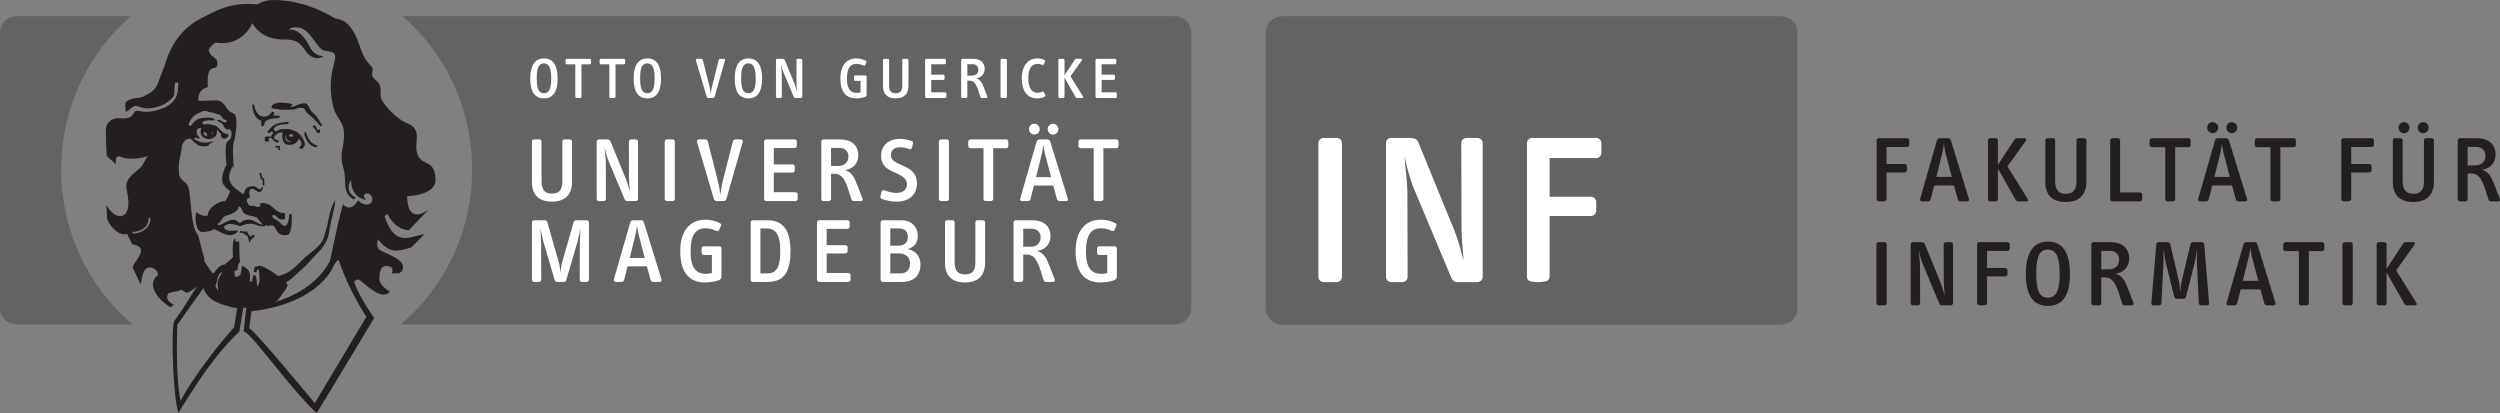 <?xml version="1.0" encoding="UTF-8" standalone="no"?>
<!-- Created with Inkscape (http://www.inkscape.org/) -->

<svg
   xmlns:dc="http://purl.org/dc/elements/1.1/"
   xmlns:cc="http://creativecommons.org/ns#"
   xmlns:rdf="http://www.w3.org/1999/02/22-rdf-syntax-ns#"
   xmlns:svg="http://www.w3.org/2000/svg"
   xmlns="http://www.w3.org/2000/svg"
   xmlns:sodipodi="http://sodipodi.sourceforge.net/DTD/sodipodi-0.dtd"
   xmlns:inkscape="http://www.inkscape.org/namespaces/inkscape"
   id="svg2816"
   version="1.1"
   inkscape:version="0.46+devel 22040"
   width="344.966"
   height="56.996"
   xml:space="preserve"
   sodipodi:docname="INF_SIGN_druck_SW.pdf"><rect width="100%" height="100%" fill="#808080" stroke="none"/><defs
     id="defs2820"><inkscape:perspective
       sodipodi:type="inkscape:persp3d"
       inkscape:vp_x="0 : 0.5 : 1"
       inkscape:vp_y="0 : 1000 : 0"
       inkscape:vp_z="1 : 0.5 : 1"
       inkscape:persp3d-origin="0.5 : 0.33333333 : 1"
       id="perspective2824" /></defs><sodipodi:namedview
     pagecolor="#ffffff"
     bordercolor="#666666"
     borderopacity="1"
     objecttolerance="10"
     gridtolerance="10"
     guidetolerance="10"
     inkscape:pageopacity="0"
     inkscape:pageshadow="2"
     inkscape:window-width="974"
     inkscape:window-height="686"
     id="namedview2818"
     showgrid="false"
     inkscape:zoom="1.5653705"
     inkscape:cx="172.48312"
     inkscape:cy="28.498125"
     inkscape:window-x="0"
     inkscape:window-y="0"
     inkscape:window-maximized="0"
     inkscape:current-layer="g2826" /><g
     id="g2826"
     inkscape:groupmode="layer"
     inkscape:label="INF_SIGN_druck_SW"
     transform="matrix(1.25,0,0,-1.25,0,56.996)"><g
       id="g2828"
       transform="translate(14.44,43.809)"><path
         d="m 0,0 -12.616,0 c -1.007,0 -1.824,-0.816 -1.824,-1.823 l 0,-30.375 c 0,-1.008 0.817,-1.823 1.824,-1.823 l 12.814,0 c -4.812,4.053 -7.883,10.207 -7.883,17.096 0,6.794 2.987,12.87 7.685,16.925 m 117.06,-32.198 0,30.375 C 117.06,-0.816 116.245,0 115.237,0 L 29.992,0 c 4.697,-4.055 7.685,-10.131 7.685,-16.925 0,-6.889 -3.071,-13.043 -7.884,-17.096 l 85.444,0 c 1.008,0 1.823,0.815 1.823,1.823"
         style="fill:#656263;fill-opacity:1;fill-rule:nonzero;stroke:none"
         id="path2830" /></g><g
       id="g2832"
       transform="translate(28.099,19.62)"><path
         d="M 0,0 C -0.002,0.064 -0.155,0.037 -0.22,0.035 -0.308,0.032 -0.34,-0.17 -0.412,-0.122 -0.592,0.001 -0.795,0.187 -0.804,0.443 L -1.351,0.424 c -0.006,0.149 -0.346,0.056 -0.296,-0.146 0.066,0.003 0.323,-0.025 0.322,0.018 0.228,-0.249 0.469,-0.262 0.563,-0.43 0.14,-0.252 0.062,-0.533 0.264,-0.654 C -0.451,-0.272 0.013,-0.364 0,0 m 7.251,11.35 c -0.003,0.17 -0.025,0.214 -0.05,0.405 L 7.05,11.581 c -0.1,0.031 -0.246,0.405 -0.373,0.55 L 6.404,12.083 C 6.519,11.743 6.918,11.644 6.835,11.363 6.821,11.317 7.121,11.261 7.251,11.35 M 5.479,11.252 C 5.81,9.76 6.796,9.715 6.796,9.715 l 0.19,0.2 c 0,0 -0.987,0.046 -1.318,1.537 -0.08,-0.045 -0.189,-0.2 -0.189,-0.2 M 2.778,9.879 2.323,9.871 2.327,9.679 2.633,9.685 2.638,9.402 2.813,9.405 2.778,9.879 z m 0.688,1.229 c 0,0 -0.097,-0.772 0.603,-0.695 L 3.961,10.325 C 3.239,10.269 3.358,11.02 3.466,11.108 M 4.254,10.905 3.838,10.898 3.834,11.133 4.25,11.141 4.254,10.905 z M 1.13,10.681 C 1.131,10.594 1.111,10.487 1.135,10.359 l 0.482,-0.013 -0.068,0.171 c 0,0 0.02,0.106 0.019,0.171 l 0.195,0.089 c 0.264,-0.038 0.371,-0.611 0.916,-0.515 0.022,0.005 -0.012,0.189 -0.012,0.189 -0.506,0.098 -0.532,0.375 -0.532,0.375 0.363,0.585 0.976,0.596 0.977,0.489 L 3.051,11.058 C 3.06,10.48 3.2,9.969 3.879,9.982 4.36,9.99 4.75,10.254 4.875,10.663 4.986,10.602 5.084,10.464 5.143,10.326 5.234,10.114 5.147,10.091 5.15,9.92 5.151,9.855 4.888,9.872 4.98,9.574 L 5.309,9.56 5.565,9.97 C 5.557,10.505 4.996,11.329 4.423,11.532 4.247,11.593 3.96,11.716 3.631,11.731 l -0.7,-0.013 C 2.734,11.694 2.452,11.496 2.452,11.496 c -0.339,-0.09 -0.311,0.293 -0.311,0.293 0.15,0.204 0.171,0.26 0.781,0.443 l 0.81,0.058 C 3.695,12.357 3.78,12.526 3.78,12.526 2.269,12.519 1.798,11.877 1.703,11.781 1.66,11.738 1.402,11.412 1.404,11.349 c 0,-0.022 0.285,-0.06 0.285,-0.06 l 0.085,0.173 c 0.11,-0.02 0.263,0.005 0.265,-0.102 0.004,-0.256 -0.195,-0.154 -0.19,-0.453 L 1.674,10.904 C 1.411,10.899 1.125,10.98 1.13,10.681 M 0.724,6.875 0.527,6.868 C 0.54,6.74 0.581,6.673 0.626,6.551 0.694,6.366 0.548,6.27 0.882,6.11 L 0.903,5.511 1.092,5.508 1.064,6.299 0.898,6.282 0.724,6.875 z m 1.299,6.774 C 1.826,13.667 1.681,13.15 1.178,13.099 0.503,13.028 0.251,13.552 0.024,13.997 c 0.022,0.043 -0.073,0.448 -0.095,0.49 l -0.174,-0.088 c 0.012,-0.706 0.288,-1.536 0.992,-1.757 l 0.01,-0.6 0.219,0.025 c 0.087,0.002 0.105,0.282 0.189,0.453 0.022,0.044 0.303,0.263 0.521,0.31 0.306,0.048 0.655,0.119 1.071,0.126 l -0.004,0.257 -0.504,-0.009 -0.176,0.082 0.105,0.259 c -0.022,0.042 -0.09,0.099 -0.155,0.104 m 5.473,-1.545 c 0.023,-0.085 -0.443,0.761 -0.622,0.994 -0.268,0.337 -0.4,0.335 -0.646,0.65 -0.134,0.19 -0.357,0.804 -0.592,0.82 -0.724,0.051 -1.213,-0.382 -1.584,-0.411 -0.202,-0.014 0.149,0.238 0.149,0.238 0.062,0.194 -1.274,0.255 -1.274,0.255 0,0 -0.986,0.003 -1.044,-0.447 l 0.002,-0.171 0.82,-0.136 c 0.352,-0.102 0.416,0.028 0.833,-0.029 l 0.766,0.014 0.68,0.205 0.361,-0.033 c 0.11,0.003 0.216,-0.152 0.257,-0.233 0.249,-0.488 0.51,-0.546 0.88,-0.902 0.704,-0.679 0.71,-0.949 1.014,-0.814 m -12.057,-0.725 -0.121,-0.283 -0.01,0.278 0.131,0.005 z m -1.009,0.05 c 0,0 0.22,-0.089 0.292,-0.203 0.045,-0.074 0.051,-0.213 0.051,-0.213 -0.116,-0.176 -0.555,0.195 -0.343,0.416 m 3.63,-8.667 c 0.232,0.241 0.093,0.438 0.246,0.416 0.197,-0.028 0.329,-0.403 0.329,-0.403 0,0 0.012,-0.153 0.251,-0.374 0.255,-0.235 0.999,-0.27 1.34,-0.425 L 0.936,1.16 C 0.596,1.204 0.313,1.373 0.091,1.501 -0.898,2.124 -1.619,1.339 -1.619,1.339 -2.27,1.949 -2.547,1.796 -3.72,1.185 -4.045,1.016 -4.245,1.289 -3.921,1.341 c 0.091,0.046 0.453,0.745 0.7,0.805 0.387,0.095 0.947,0.268 1.281,0.616 M 12.462,3.403 C 11.807,3.338 11.437,3.881 11.437,3.881 10.611,2.44 9.834,3.355 9.834,3.355 9.839,4.383 8.527,-1.869 8.327,-2.828 7.952,-3.539 6.542,-6.094 2.198,-7.389 l 0.161,0.086 c 0.37,0.212 0.485,0.53 0.745,0.902 0.226,0.322 0.417,0.483 0.535,0.854 0.024,0.076 -0.064,0.212 -0.166,0.381 0.195,0.007 0.828,0.56 1.016,0.749 0.567,0.57 1.055,0.894 1.556,1.482 0.646,0.776 1.239,1.205 1.711,1.976 0.329,0.541 0.445,0.953 0.53,1.629 C 8.425,1.653 8.859,2.892 8.91,3.934 8.583,3.352 8.445,2.939 8.331,2.486 8.139,1.766 8.11,1.336 7.916,0.677 7.722,0.019 7.653,-0.494 7.236,-0.977 6.881,-1.397 6.501,-1.696 6.099,-1.996 4.958,-2.859 4.216,-4.163 2.62,-4.495 c -0.781,0.582 -1.77,1.167 -2.042,1.133 0,0 -0.352,-0.098 -0.566,-0.106 l -0.09,-0.558 c 0,0 0.316,-0.129 0.308,-0.055 -0.034,0.342 0.271,0.366 0.256,0.202 -0.016,-0.172 0.262,-1.233 -0.179,-1.783 -0.079,-0.1 0.037,1.457 -0.438,1.269 l -0.173,-0.713 -0.219,-0.007 c 0,0 0.039,0.151 0.023,0.6 -0.015,0.433 -0.143,0.8 -0.812,1.14 -0.142,0.072 -0.151,-0.875 -0.287,-1.028 l -0.496,-0.232 c -0.091,0.311 -0.222,0.72 -0.069,0.725 0.461,0.017 0.252,0.402 0.371,0.677 0.075,0.177 0.207,0.225 0.177,0.46 -0.12,0.935 0.017,2.104 -0.136,2.098 -0.128,-0.004 -0.234,-0.071 -0.329,0.01 -0.098,0.084 -0.011,0.321 -0.011,0.321 -0.48,-0.059 -0.279,-2.044 -0.279,-2.044 -0.201,-0.28 -0.62,-0.561 -0.819,-0.762 0,0 -0.148,-0.113 -0.179,-0.099 -0.564,0.004 -1.139,-0.954 -1.139,-0.954 -0.215,-0.048 -0.966,1.294 -1,1.27 -0.102,0.446 0.092,0.145 -0.256,1.108 -0.055,0.366 -0.456,1.842 -0.513,1.927 -0.798,0.808 -0.708,4.385 -1.053,5.283 -0.207,0.538 -0.93,0.717 -1.003,1.351 -0.127,1.12 0.06,1.611 0.257,2.619 0.056,0.288 0.008,0.476 0.147,0.739 0.162,0.302 0.339,0.553 0.698,0.569 0.327,0.014 0.397,-0.306 0.674,-0.469 0.239,-0.14 0.348,-0.311 0.625,-0.341 1.012,-0.116 0.914,0.203 0.914,0.203 l 0.494,0.273 c -0.157,0.103 -0.41,-0.077 -0.676,-0.088 -0.301,-0.012 -0.485,-0.034 -0.769,0.059 -0.29,0.096 -0.836,0.275 -0.608,0.471 0.158,0.136 0.249,-0.248 0.548,-0.024 0,0 -0.484,0.413 -0.332,0.738 -0.097,0.097 0.047,0.23 0.164,0.305 0.102,0.065 0.219,0.072 0.305,0.075 0,0 -0.123,-0.449 -0.02,-0.707 0.117,-0.292 0.332,-0.435 0.654,-0.512 0.198,-0.046 0.33,-0.024 0.524,0.04 0.285,0.094 0.497,0.21 0.552,0.511 0.034,0.184 0.012,0.3 0.071,0.474 0,0 0.185,-0.272 0.366,-0.437 0.114,-0.104 -0.003,-0.252 0.079,-0.383 0.056,-0.09 0.119,-0.13 0.225,-0.163 0.147,-0.043 0.271,-0.035 0.519,0.189 0.043,0.083 0.071,0.125 0.014,0.236 -0.118,0.233 -0.277,-0.223 -1.078,0.755 -0.181,0.221 -0.386,0.246 -0.669,0.319 -0.339,0.087 -0.529,0.11 -0.9,0.054 -0.098,-0.035 -0.12,0.007 -0.225,0.185 0,0 0.089,0.112 0.169,0.156 0.448,0.242 1.075,-0.026 1.309,0.174 -0.353,0.073 -0.186,0.154 -0.335,0.181 -0.507,0.089 -0.374,0.051 -1.162,0.023 0,0 -0.458,-0.08 -0.734,-0.325 -0.241,-0.214 -0.528,-0.575 -0.528,-0.575 -0.106,-0.057 -0.193,0.169 -0.226,0.207 0,0 0.258,0.597 0.561,0.875 0.312,0.287 0.601,0.363 0.968,0.526 0.33,0.147 0.567,-0.034 0.924,-0.096 0.388,-0.067 0.553,-0.152 0.973,-0.265 0.285,-0.078 0.243,-0.431 0.523,-0.538 0.073,-0.029 0.141,0.014 0.198,-0.037 0.065,-0.057 0.042,-0.149 -0.014,-0.215 -0.123,-0.141 -0.304,0.029 -0.485,0.091 -0.106,0.036 -0.135,0.125 -0.246,0.141 -0.077,0.01 -0.12,-0.019 -0.197,-0.027 -0.262,-0.035 0.336,-0.232 0.519,-0.412 0.215,-0.212 0.185,-0.505 0.481,-0.603 0.138,-0.046 0.25,0.043 0.373,-0.03 0.152,-0.089 0.153,-0.234 0.168,-0.401 0.006,-0.071 0.009,-0.133 0.004,-0.192 -0.013,-0.482 -0.365,-0.641 -0.46,-0.743 -0.335,-0.359 -0.151,-1.901 -0.106,-2.573 0,0 -0.86,-1.497 -0.269,-2.25 0.183,-0.234 0.182,-0.24 0.675,-0.67 0,0 -0.351,-1.018 -0.613,-1.082 C -3.551,3.82 -4.87,3.353 -5.143,2.446 L -5.177,2.2 C -5.174,2.107 -5.856,2.062 -6.361,2.526 -6.501,2.655 -6.6,1.594 -6.385,1.01 c 0.097,-0.282 0.246,-0.807 0.978,-0.617 0.249,0.014 0.766,0.114 0.944,0.317 0.045,-0.045 1.241,-0.711 1.739,-0.693 0.651,0.022 0.912,0.426 0.909,0.519 0,0 -0.264,0.012 -0.569,-0.019 -1.06,-0.112 -0.981,0.478 -0.981,0.478 0.407,0.25 0.449,0.311 0.947,0.235 0.398,-0.06 0.459,-0.086 0.7,-0.207 0.048,-0.006 0.177,-0.005 0.24,0.016 0.322,0.113 0.662,0.328 1.413,0.2 C 0.106,1.21 0.697,0.831 1.327,1.074 L 1.146,1.151 1.472,1.143 1.327,1.074 c 0.35,-0.133 0.191,0.039 0.607,0.021 0.549,-0.024 0.328,-1.252 1.68,-1.055 0.61,0.089 0.49,2.287 0.49,2.287 L 3.819,2.317 C 3.824,1.568 3.583,1.065 3.387,1.049 2.95,1.012 2.949,1.517 2.06,1.892 c 0,0 -0.305,0.387 0.113,0.338 0.33,-0.039 0.362,-0.641 1.188,-0.448 l 0.007,0.67 C 2.119,2.408 2.13,3.582 0.796,3.561 0.346,3.552 0.941,3.179 0.394,3.14 0.023,3.111 0.223,3.344 -0.425,3.24 -0.599,3.212 -0.882,3.65 -0.843,3.923 c 0.038,0.259 0.284,0.079 0.339,0.333 0,0 -0.312,0.917 0.303,0.874 C 0.096,5.11 0.64,4.261 0.934,5.256 1.088,5.262 0.801,5.294 0.801,5.294 0.725,5.363 0.747,4.968 0.502,5.091 0.1,5.291 0.247,5.467 -0.386,5.402 -1.307,5.309 -1.041,4.401 -1.299,4.578 -2.669,5.516 -3.256,6.03 -2.414,7.644 l 0.12,-0.318 c -0.055,0.962 -0.177,2.564 0.026,3.041 0.086,0.203 0.12,0.587 0.169,0.885 0.157,0.95 0.149,2.058 -0.189,2.175 -1.054,0.37 -0.799,1.345 -1.889,1.471 l -1.996,-0.059 c 0,0 -0.279,1.141 1.022,1.528 0,0 -0.152,1.538 0.283,1.937 0.339,0.311 0.964,-0.01 0.71,1.009 -0.047,0.185 -0.17,0.174 -0.273,0.291 -0.241,0.269 -0.355,0.115 -0.595,0.707 -0.153,0.376 0.711,0.966 0.711,0.966 3.041,-0.493 4.07,2.147 4.07,2.147 1.128,-2.034 3.651,-1.808 3.651,-1.808 0.608,-0.02 1.26,-0.038 1.85,-0.751 0.404,-0.49 0.487,-0.853 1.127,-1.183 0.663,-0.345 1.213,0.083 1.213,0.083 -0.697,0.056 -1.185,0.433 -1.482,1.013 -1.075,2.101 -2.11,1.981 -2.402,1.895 0.26,0.122 0.242,0.383 1.168,0.259 1.345,-0.182 2.003,-2.441 2.868,-2.551 1.321,-0.168 1.287,-0.4 0.978,-1.609 C 8.341,17.259 8.272,15.874 8.714,14.105 8.982,13.03 9.763,12.595 9.857,11.49 10.006,9.739 9.25,9.19 9.827,7.336 10.222,6.065 9.571,4.629 10.997,3.952 l 0.167,0.219 C 9.779,4.937 10.658,6.123 10.658,6.123 10.644,4.025 12.357,3.913 12.357,3.913 11.789,4.3 12.245,4.594 12.245,4.594 12.982,4.834 13.389,3.496 12.462,3.403 M -4.076,-5.392 c 0.01,-0.285 0.059,-0.466 0.026,-0.753 -0.071,0.18 -0.281,0.582 -0.281,0.582 0.043,0.021 0.199,0.515 0.197,0.576 0.072,0.431 0.211,0.803 0.554,0.918 -0.037,-0.186 -0.17,-0.307 -0.325,-0.645 -0.161,-0.351 -0.181,-0.392 -0.171,-0.678 m -1.565,-0.435 c 0.55,-1.677 2.559,-1.894 3.176,-2.126 0.208,-0.078 0.542,-0.066 0.542,-0.066 l -0.331,-2.121 c -4.194,-4.758 -5.912,-8.129 -5.912,-8.129 -0.603,2.794 -0.356,8.394 -0.356,8.394 0,0 1.543,2.203 2.881,4.048 m 5.054,-4.424 0.25,1.866 c 7.7,0.903 9.125,5.129 9.125,5.129 0,0 0.448,0.711 0.523,0.483 1.073,-3.3 3.034,-6.221 3.034,-6.221 l -5.694,-9.532 c -0.307,0.357 -6.576,7.977 -7.238,8.275 M -11.504,1.89 c 0.037,-1.07 -0.972,-1.661 -1.891,-1.694 0,0 -0.026,0.106 -0.115,0.167 0.919,0.033 1.855,0.514 1.818,1.583 0,0 0.185,0.029 0.188,-0.056 m 31.479,4.109 c 0.024,2.441 -1.459,1.621 -1.963,2.864 -0.478,1.179 0.401,2.345 -0.593,3.19 -0.355,0.302 -0.674,0.311 -1.071,0.562 -1.059,0.669 -1.841,1.586 -2.248,2.235 -0.394,0.628 0.031,1.257 -0.373,1.912 -0.215,0.348 -0.544,0.417 -0.707,0.789 -0.166,0.378 0.192,0.736 -0.081,1.047 -0.456,0.518 -0.887,0.931 -1.256,2.096 -1.122,3.538 -2.562,3.079 -2.875,3.283 -0.865,0.558 -2.357,1.237 -3.45,1.527 -1.283,0.34 -2.054,0.451 -3.041,0.472 -1.535,0.031 -1.833,-0.499 -2.065,-0.479 -3.011,0.258 -4.402,-0.668 -6.147,-1.542 -2.172,-1.089 -3.355,-3.05 -3.907,-4.825 -0.274,-0.882 -0.522,-1.367 -0.841,-2.277 -0.199,-0.563 -0.537,-0.939 -1.01,-1.191 -0.43,-0.228 -0.728,-0.475 -1.319,-0.496 -0.504,-0.017 -1.16,-0.287 -1.296,-0.559 l 0.034,-0.979 c 0,0 0.285,0.084 0.75,0.515 0.361,0.334 0.68,-0.02 1.494,-0.12 1.908,-0.062 2.952,1.121 3.064,1.371 0.163,0.347 -0.002,1.305 0.211,1.462 l 0.307,0.011 c -0.071,-0.573 0.04,-1.254 -0.417,-1.877 -0.573,-0.781 -1.35,-0.985 -1.562,-1.061 -1.237,-0.442 -1.896,-0.266 -2.517,-0.187 -0.716,0.091 -0.052,-1.03 -2.094,-0.807 -0.687,0.073 -1.388,-0.548 -1.407,-1.121 -0.02,-0.614 0.044,-2.931 0.112,-3.087 l 1.003,-0.879 c 0,0 -0.226,1.14 0.529,0.813 1.055,-0.457 2.872,-0.018 3.043,0.115 C -12.1,8.42 -12.153,8.024 -12.447,7.65 -13.098,6.856 -14.43,6.408 -14.108,4.97 -13.437,1.977 -14.833,2.128 -14.833,2.128 -15.707,2.099 -16.35,3.339 -16.35,3.339 l 0.063,-1.323 c -0.012,-0.686 1.299,-2.223 2.205,-1.848 l 0.594,-1.162 c 2.143,-0.351 0.016,-1.979 0.037,-2.577 l 0.891,-1.867 c 0.046,0.152 0.135,1.973 1.015,1.896 0.826,-0.072 0.904,-0.823 0.904,-0.823 -1.517,-1.139 0.316,-3.019 1.396,-3.591 0,0 0.134,0.246 0.379,0.297 -0.533,0.195 -0.871,0.594 -0.767,0.966 0.106,0.381 0.187,0.317 0.499,0.417 0.397,0.126 0.503,0.016 0.87,0.2 0.389,0.196 0.529,-0.354 0.885,-0.247 0.264,0.08 0.669,0.418 1.046,0.672 -0.665,-0.861 -1.244,-2.084 -2.5,-3.759 -0.245,-0.324 -0.266,-2.929 -0.14,-5.438 l 0.022,-0.41 c 0.114,-2.009 0.322,-3.873 0.585,-4.344 0.032,-0.059 -0.169,-0.086 1.132,1.87 l 0.317,0.489 c 1.4,2.217 3.37,4.897 5.25,6.631 l 0.423,2.635 c 0.105,-0.022 0.217,-0.034 0.333,-0.029 l -0.292,-2.603 c 0.556,-0.154 1.567,-1.499 4.209,-4.723 l 0.463,-0.564 c 1.503,-1.831 3.325,-3.815 3.412,-3.681 0.507,0.781 6.323,10.444 6.323,10.444 0,0 -1.709,2.415 -2.214,4.009 0.621,0.611 0.578,0.018 2.201,-1.037 1.256,-0.817 1.755,-0.066 1.755,-0.066 0,0 -1.167,0.688 -1.17,1.384 -0.008,1.538 0.623,1.487 0.951,1.445 0.777,-0.103 0.415,-0.799 0.415,-0.799 l 0.819,0.008 c 0,0 0.268,0.158 0.353,0.333 0.594,1.216 -2.078,1.88 -2.515,2.262 -0.443,0.388 -0.177,1.148 -0.177,1.148 1.38,-1.703 2.253,-1.288 3.674,-0.897 l 1.452,1.461 c -1.542,-0.181 -3.204,-1.562 -4.395,1.984 l 0.293,0.264 c 0.703,-1.261 1.463,-1.747 2.385,-1.8 l 2.168,2.261 c -2.524,-1.758 -2.343,1.5 -2.343,1.5 2.581,0.133 3.114,1.165 3.119,1.672"
         style="fill:#231f20;fill-opacity:1;fill-rule:nonzero;stroke:none"
         id="path2834" /></g><g
       id="g2836"
       transform="translate(61.885,14.477)"><path
         d="m 0,0 0.337,0 c 0.137,0 0.264,0.092 0.296,0.232 l 1.25,4.252 C 1.991,4.927 2.109,5.525 2.191,5.874 2.176,5.603 2.128,4.715 2.125,4.473 L 2.109,0.232 C 2.12,0.102 2.236,0 2.363,0 L 2.877,0 C 3.014,0 3.13,0.111 3.13,0.232 l 0,6.343 c 0,0.132 -0.116,0.233 -0.253,0.233 l -1.144,0 C 1.607,6.808 1.47,6.717 1.438,6.606 L 0.119,1.978 C 0.056,1.727 0.015,1.299 -0.015,0.952 c -0.03,0.347 -0.07,0.775 -0.133,1.026 l -1.319,4.628 c -0.032,0.111 -0.169,0.202 -0.296,0.202 l -1.147,0 c -0.138,0 -0.254,-0.101 -0.254,-0.233 l 0,-6.343 C -3.164,0.111 -3.048,0 -2.91,0 l 0.518,0 c 0.127,0 0.243,0.102 0.254,0.232 l -0.017,4.241 c -0.002,0.242 -0.051,1.13 -0.066,1.401 0.083,-0.349 0.201,-0.947 0.309,-1.39 L -0.665,0.232 C -0.633,0.092 -0.506,0 -0.369,0 L 0,0 z m 9.285,2.647 -1.657,0 0.657,2.657 C 8.355,5.586 8.406,5.97 8.436,6.253 8.477,5.979 8.517,5.575 8.588,5.304 L 9.285,2.647 z m 14.962,0.738 c 0,-2.032 -0.555,-2.455 -1.545,-2.455 l -0.646,0 0,4.979 0.666,0 c 0.435,0 0.829,-0.151 1.071,-0.465 0.303,-0.393 0.454,-0.979 0.454,-2.059 M 38.331,4.959 C 38.331,4.384 37.977,4 37.281,4 l -0.889,0 0,1.909 0.949,0 c 0.667,0 0.99,-0.353 0.99,-0.95 m 0.242,-2.908 c 0,-0.687 -0.393,-1.112 -1.03,-1.112 l -1.151,0 0,2.212 0.98,0 c 0.757,0 1.201,-0.484 1.201,-1.1 M 52.99,4.939 C 52.99,4.304 52.576,3.88 51.879,3.88 l -0.809,0 0,1.988 0.92,0 c 0.677,0 1,-0.443 1,-0.929 M 11.133,0.283 9.194,6.575 C 9.143,6.728 9.022,6.808 8.891,6.808 l -0.889,0 C 7.871,6.808 7.729,6.717 7.689,6.575 L 5.881,0.283 C 5.841,0.132 5.911,0 6.063,0 l 0.656,0 c 0.142,0 0.263,0.092 0.293,0.223 l 0.384,1.495 2.131,0 0.404,-1.495 C 9.971,0.092 10.103,0 10.244,0 l 0.707,0 c 0.152,0 0.232,0.132 0.182,0.283 m 6.626,0.323 0,3.082 c 0,0.13 -0.111,0.242 -0.243,0.242 l -1.707,0 c -0.131,0 -0.242,-0.112 -0.242,-0.242 l 0,-0.475 c 0,-0.132 0.111,-0.243 0.242,-0.243 l 0.889,0 0,-1.989 C 16.496,0.92 16.284,0.89 16.052,0.89 c -1.071,0 -1.707,0.645 -1.707,2.463 0,1.779 0.545,2.567 1.626,2.567 0.525,0 0.879,-0.122 1.232,-0.294 0.121,-0.061 0.243,0 0.293,0.111 l 0.202,0.435 c 0.061,0.12 0.02,0.241 -0.111,0.312 -0.445,0.233 -1.02,0.384 -1.616,0.384 -1.757,0 -2.768,-1.343 -2.768,-3.443 0,-2.183 0.829,-3.485 2.748,-3.485 0.545,0 1.111,0.1 1.495,0.243 0.242,0.091 0.313,0.191 0.313,0.423 m 7.62,2.838 c 0,2.596 -1.111,3.364 -2.546,3.364 l -1.605,0 c -0.132,0 -0.243,-0.112 -0.243,-0.243 l 0,-6.322 C 20.985,0.111 21.096,0 21.228,0 l 1.646,0 c 1.919,0 2.505,1.283 2.505,3.444 m 6.629,-3.201 0,0.494 c 0,0.132 -0.122,0.244 -0.253,0.244 l -2.384,0 0,2.161 2.061,0 c 0.131,0 0.252,0.111 0.252,0.253 l 0,0.423 c 0,0.131 -0.121,0.233 -0.252,0.233 l -2.061,0 0,1.807 2.303,0 c 0.142,0 0.243,0.121 0.243,0.252 l 0,0.455 c 0,0.131 -0.111,0.243 -0.243,0.243 l -3.131,0 c -0.131,0 -0.242,-0.112 -0.242,-0.243 l 0,-6.322 C 28.301,0.111 28.412,0 28.543,0 l 3.212,0 c 0.131,0 0.253,0.111 0.253,0.243 m 7.717,1.677 c 0,0.848 -0.485,1.545 -1.404,1.696 0.778,0.252 1.111,0.748 1.111,1.464 0,1 -0.687,1.728 -1.858,1.728 l -2.01,0 c -0.132,0 -0.243,-0.112 -0.243,-0.243 l 0,-6.333 C 35.321,0.111 35.432,0 35.564,0 l 2.12,0 c 1.293,0 2.041,0.697 2.041,1.92 m 7.132,0.191 0,4.454 c 0,0.152 -0.101,0.243 -0.242,0.243 l -0.576,0 c -0.151,0 -0.253,-0.08 -0.253,-0.243 l 0,-4.404 c 0,-1.029 -0.424,-1.333 -1.171,-1.333 -0.828,0 -1.121,0.505 -1.121,1.395 l 0,4.342 c 0,0.163 -0.091,0.243 -0.243,0.243 l -0.586,0 c -0.141,0 -0.232,-0.091 -0.232,-0.243 l 0,-4.454 c 0,-1.374 0.707,-2.171 2.202,-2.171 1.454,0 2.222,0.767 2.222,2.171 m 7.668,-1.798 c -0.293,0.808 -0.687,1.789 -0.848,2.131 -0.212,0.446 -0.596,0.869 -1.081,0.97 1.04,0.161 1.485,0.868 1.485,1.666 0,0.678 -0.354,1.728 -2.061,1.728 l -1.778,0 C 50.111,6.808 50,6.696 50,6.565 L 50,0.232 C 50,0.111 50.111,0 50.242,0 l 0.586,0 c 0.132,0 0.242,0.111 0.242,0.232 l 0,2.779 0.414,0 c 0.607,0 0.911,-0.405 1.142,-0.85 C 52.908,1.626 53.081,0.909 53.312,0.213 53.363,0.04 53.475,0 53.615,0 l 0.739,0 c 0.211,0 0.242,0.132 0.171,0.313 m 6.879,0.293 0,3.082 c 0,0.13 -0.111,0.242 -0.242,0.242 l -1.707,0 c -0.133,0 -0.243,-0.112 -0.243,-0.242 l 0,-0.475 c 0,-0.132 0.11,-0.243 0.243,-0.243 l 0.889,0 0,-1.989 C 60.141,0.92 59.929,0.89 59.697,0.89 c -1.07,0 -1.707,0.645 -1.707,2.463 0,1.779 0.545,2.567 1.625,2.567 0.526,0 0.879,-0.122 1.234,-0.294 0.121,-0.061 0.242,0 0.292,0.111 l 0.202,0.435 c 0.061,0.12 0.02,0.241 -0.111,0.312 -0.445,0.233 -1.02,0.384 -1.617,0.384 -1.756,0 -2.766,-1.343 -2.766,-3.443 0,-2.183 0.828,-3.485 2.747,-3.485 0.545,0 1.111,0.1 1.495,0.243 0.242,0.091 0.313,0.191 0.313,0.423"
         style="fill:#ffffff;fill-opacity:1;fill-rule:nonzero;stroke:none"
         id="path2838" /></g><g
       id="g2840"
       transform="translate(93.656,28.339)"><path
         d="m 0,0 c 0,-0.637 -0.414,-1.061 -1.111,-1.061 l -0.808,0 0,1.99 0.919,0 C -0.323,0.929 0,0.485 0,0 m 22.372,-2.293 -1.657,0 0.657,2.656 c 0.07,0.283 0.121,0.667 0.151,0.95 0.04,-0.273 0.08,-0.677 0.151,-0.95 l 0.698,-2.656 z m -52.883,-0.535 0,4.454 c 0,0.151 -0.101,0.242 -0.243,0.242 l -0.575,0 c -0.152,0 -0.253,-0.081 -0.253,-0.242 l 0,-4.404 c 0,-1.03 -0.424,-1.333 -1.172,-1.333 -0.828,0 -1.121,0.505 -1.121,1.394 l 0,4.343 c 0,0.161 -0.09,0.242 -0.242,0.242 l -0.586,0 c -0.141,0 -0.232,-0.091 -0.232,-0.242 l 0,-4.454 c 0,-1.374 0.707,-2.172 2.202,-2.172 1.454,0 2.222,0.768 2.222,2.172 m 7.286,-1.879 0,6.343 c 0,0.121 -0.121,0.232 -0.253,0.232 l -0.515,0 c -0.131,0 -0.242,-0.111 -0.242,-0.232 l 0.01,-3.929 c 0,-0.475 0.05,-1.101 0.101,-1.626 -0.142,0.495 -0.263,0.99 -0.444,1.434 l -1.707,4.173 c -0.051,0.11 -0.192,0.18 -0.324,0.18 l -0.949,0 c -0.131,0 -0.242,-0.101 -0.242,-0.232 l 0,-6.343 c 0,-0.121 0.111,-0.232 0.242,-0.232 l 0.535,0 c 0.132,0 0.243,0.111 0.243,0.232 l -0.01,4 c 0,0.373 -0.091,1.182 -0.142,1.697 0.132,-0.515 0.263,-1.081 0.445,-1.505 l 1.777,-4.232 c 0.051,-0.121 0.142,-0.192 0.273,-0.192 l 0.949,0 c 0.132,0 0.253,0.111 0.253,0.232 m 4.059,0.01 0,6.323 c 0,0.131 -0.111,0.242 -0.242,0.242 l -0.626,0 c -0.132,0 -0.243,-0.111 -0.243,-0.242 l 0,-6.323 c 0,-0.131 0.111,-0.242 0.243,-0.242 l 0.626,0 c 0.131,0 0.242,0.111 0.242,0.242 m 7.5,6.293 c 0.04,0.141 -0.04,0.272 -0.192,0.272 l -0.606,0 c -0.162,0 -0.262,-0.091 -0.303,-0.252 l -1.162,-4.565 c -0.08,-0.324 -0.151,-0.859 -0.212,-1.324 -0.04,0.465 -0.131,1 -0.212,1.324 l -1.161,4.575 c -0.041,0.161 -0.152,0.242 -0.313,0.242 l -0.697,0 c -0.152,0 -0.233,-0.131 -0.192,-0.283 l 1.868,-6.302 c 0.041,-0.131 0.172,-0.222 0.304,-0.222 l 0.767,0 c 0.131,0 0.263,0.091 0.303,0.222 l 1.808,6.313 z m 6.064,-6.293 0,0.495 c 0,0.131 -0.122,0.243 -0.253,0.243 l -2.383,0 0,2.161 2.06,0 c 0.131,0 0.252,0.111 0.252,0.253 l 0,0.424 c 0,0.131 -0.121,0.232 -0.252,0.232 l -2.06,0 0,1.808 2.302,0 c 0.142,0 0.243,0.121 0.243,0.252 l 0,0.455 c 0,0.131 -0.112,0.242 -0.243,0.242 l -3.131,0 c -0.131,0 -0.242,-0.111 -0.242,-0.242 l 0,-6.323 c 0,-0.131 0.111,-0.242 0.242,-0.242 l 3.212,0 c 0.131,0 0.253,0.111 0.253,0.242 m 7.137,0.071 c -0.292,0.808 -0.686,1.788 -0.848,2.131 -0.212,0.444 -0.596,0.869 -1.081,0.97 1.041,0.161 1.485,0.868 1.485,1.666 0,0.677 -0.353,1.727 -2.06,1.727 l -1.778,0 c -0.131,0 -0.242,-0.111 -0.242,-0.242 l 0,-6.333 c 0,-0.121 0.111,-0.232 0.242,-0.232 l 0.586,0 c 0.131,0 0.242,0.111 0.242,0.232 l 0,2.778 0.415,0 c 0.605,0 0.908,-0.404 1.141,-0.849 0.282,-0.535 0.454,-1.252 0.686,-1.949 0.051,-0.172 0.162,-0.212 0.303,-0.212 l 0.738,0 c 0.212,0 0.242,0.131 0.171,0.313 M 7.567,-3 c 0,1.071 -0.616,1.535 -1.333,1.869 L 5.689,-0.879 C 5.153,-0.626 4.699,-0.424 4.699,0.111 4.699,0.667 5.032,1 5.689,1 6.143,1 6.416,0.899 6.739,0.788 6.87,0.747 6.981,0.818 7.012,0.939 l 0.111,0.455 c 0.03,0.121 -0.01,0.252 -0.131,0.294 -0.344,0.12 -0.839,0.241 -1.324,0.241 -1.292,0 -2.06,-0.798 -2.06,-1.869 0,-0.979 0.566,-1.404 1.192,-1.696 l 0.414,-0.192 c 0.626,-0.293 1.252,-0.566 1.252,-1.253 0,-0.626 -0.485,-0.959 -1.151,-0.959 -0.505,0 -0.97,0.151 -1.353,0.293 -0.142,0.05 -0.273,-0.02 -0.303,-0.152 L 3.537,-4.404 C 3.507,-4.525 3.558,-4.656 3.689,-4.707 4.113,-4.868 4.749,-5 5.335,-5 c 1.404,0 2.232,0.818 2.232,2 m 3.53,-1.697 0,6.323 c 0,0.131 -0.111,0.242 -0.243,0.242 l -0.626,0 c -0.131,0 -0.242,-0.111 -0.242,-0.242 l 0,-6.323 c 0,-0.131 0.111,-0.242 0.242,-0.242 l 0.626,0 c 0.132,0 0.243,0.111 0.243,0.242 m 6.552,5.828 0,0.495 c 0,0.131 -0.101,0.242 -0.233,0.242 l -3.938,0 c -0.132,0 -0.253,-0.111 -0.253,-0.242 l 0,-0.495 c 0,-0.131 0.121,-0.232 0.253,-0.232 l 1.434,0 0,-5.596 c 0,-0.131 0.111,-0.242 0.242,-0.242 l 0.587,0 c 0.131,0 0.242,0.111 0.242,0.242 l 0,5.596 1.433,0 c 0.132,0 0.233,0.101 0.233,0.232 m 5.53,1.878 c 0,0.334 -0.272,0.587 -0.606,0.587 -0.313,0 -0.576,-0.253 -0.576,-0.587 0,-0.333 0.263,-0.605 0.586,-0.605 0.334,0 0.596,0.272 0.596,0.605 m -2.061,0 c 0,0.334 -0.272,0.587 -0.605,0.587 -0.313,0 -0.576,-0.253 -0.576,-0.587 0,-0.333 0.263,-0.605 0.586,-0.605 0.333,0 0.595,0.272 0.595,0.605 m 3.101,-7.665 -1.939,6.292 c -0.051,0.151 -0.172,0.232 -0.303,0.232 l -0.889,0 c -0.13,0 -0.272,-0.091 -0.313,-0.232 l -1.808,-6.292 c -0.04,-0.152 0.031,-0.283 0.182,-0.283 l 0.656,0 c 0.143,0 0.264,0.091 0.293,0.222 l 0.384,1.495 2.132,0 0.403,-1.495 c 0.041,-0.131 0.172,-0.222 0.314,-0.222 l 0.707,0 c 0.151,0 0.232,0.131 0.181,0.283 m 5.596,5.787 0,0.495 c 0,0.131 -0.101,0.242 -0.232,0.242 l -3.939,0 c -0.132,0 -0.253,-0.111 -0.253,-0.242 l 0,-0.495 c 0,-0.131 0.121,-0.232 0.253,-0.232 l 1.435,0 0,-5.596 c 0,-0.131 0.11,-0.242 0.242,-0.242 l 0.586,0 c 0.131,0 0.242,0.111 0.242,0.242 l 0,5.596 1.434,0 c 0.131,0 0.232,0.101 0.232,0.232"
         style="fill:#ffffff;fill-opacity:1;fill-rule:nonzero;stroke:none"
         id="path2842" /></g><g
       id="g2844"
       transform="translate(123.29,34.932)"><path
         d="m 0,0 0,0.314 c 0,0.083 -0.078,0.155 -0.162,0.155 l -1.516,0 0,1.375 1.311,0 c 0.084,0 0.16,0.071 0.16,0.161 l 0,0.269 c 0,0.083 -0.076,0.149 -0.16,0.149 l -1.311,0 0,1.15 1.465,0 c 0.09,0 0.154,0.076 0.154,0.16 l 0,0.289 c 0,0.083 -0.07,0.155 -0.154,0.155 l -1.992,0 c -0.084,0 -0.154,-0.072 -0.154,-0.155 l 0,-4.022 c 0,-0.084 0.07,-0.154 0.154,-0.154 l 2.043,0 C -0.078,-0.154 0,-0.084 0,0"
         style="fill:#ffffff;fill-opacity:1;fill-rule:nonzero;stroke:none"
         id="path2846" /></g><g
       id="g2848"
       transform="translate(119.549,34.957)"><path
         d="m 0,0 -1.383,2.217 1.254,1.755 c 0.051,0.077 0.045,0.18 -0.084,0.18 l -0.488,0 c -0.096,0 -0.154,-0.026 -0.205,-0.103 l -1.131,-1.716 0,1.664 c 0,0.084 -0.071,0.155 -0.154,0.155 l -0.374,0 c -0.083,0 -0.154,-0.071 -0.154,-0.155 l 0,-4.029 c 0,-0.077 0.071,-0.148 0.154,-0.148 l 0.374,0 c 0.083,0 0.154,0.071 0.154,0.148 l 0,2.101 1.214,-2.133 c 0.051,-0.09 0.122,-0.116 0.218,-0.116 l 0.521,0 C 0.025,-0.18 0.063,-0.104 0,0"
         style="fill:#ffffff;fill-opacity:1;fill-rule:nonzero;stroke:none"
         id="path2850" /></g><g
       id="g2852"
       transform="translate(115.381,35.111)"><path
         d="M 0,0 -0.141,0.308 C -0.167,0.373 -0.244,0.399 -0.32,0.366 -0.449,0.308 -0.668,0.244 -0.822,0.244 c -0.623,0 -1.047,0.456 -1.047,1.601 0,1.137 0.397,1.593 1.047,1.593 0.179,0 0.334,-0.045 0.475,-0.109 0.084,-0.039 0.148,-0.013 0.187,0.058 l 0.135,0.263 c 0.045,0.084 0.012,0.168 -0.065,0.212 -0.238,0.142 -0.533,0.174 -0.783,0.174 -1.041,0 -1.717,-0.855 -1.717,-2.185 0,-1.433 0.637,-2.224 1.69,-2.224 0.354,0 0.617,0.071 0.842,0.187 C 0,-0.161 0.039,-0.084 0,0"
         style="fill:#ffffff;fill-opacity:1;fill-rule:nonzero;stroke:none"
         id="path2854" /></g><g
       id="g2856"
       transform="translate(111.155,34.932)"><path
         d="m 0,0 0,4.022 c 0,0.083 -0.07,0.155 -0.153,0.155 l -0.4,0 c -0.082,0 -0.154,-0.072 -0.154,-0.155 l 0,-4.022 c 0,-0.084 0.072,-0.154 0.154,-0.154 l 0.4,0 C -0.07,-0.154 0,-0.084 0,0"
         style="fill:#ffffff;fill-opacity:1;fill-rule:nonzero;stroke:none"
         id="path2858" /></g><g
       id="g2860"
       transform="translate(107.296,37.245)"><path
         d="m 0,0 -0.514,0 0,1.267 0.584,0 C 0.501,1.267 0.707,0.983 0.707,0.674 0.707,0.271 0.443,0 0,0 m 0.456,-0.296 c 0.662,0.104 0.945,0.553 0.945,1.061 0,0.43 -0.225,1.098 -1.311,1.098 l -1.131,0 c -0.084,0 -0.155,-0.07 -0.155,-0.154 l 0,-4.028 c 0,-0.079 0.071,-0.149 0.155,-0.149 l 0.372,0 c 0.084,0 0.155,0.07 0.155,0.149 l 0,1.766 0.263,0 c 0.386,0 0.578,-0.257 0.726,-0.54 0.18,-0.341 0.289,-0.797 0.437,-1.24 0.033,-0.109 0.103,-0.135 0.193,-0.135 l 0.469,0 c 0.135,0 0.154,0.083 0.109,0.199 -0.186,0.514 -0.437,1.138 -0.539,1.356 -0.135,0.283 -0.38,0.554 -0.688,0.617"
         style="fill:#ffffff;fill-opacity:1;fill-rule:nonzero;stroke:none"
         id="path2862" /></g><g
       id="g2864"
       transform="translate(104.478,34.932)"><path
         d="m 0,0 0,0.314 c 0,0.083 -0.077,0.155 -0.161,0.155 l -1.516,0 0,1.375 1.311,0 c 0.083,0 0.16,0.071 0.16,0.161 l 0,0.269 c 0,0.083 -0.077,0.149 -0.16,0.149 l -1.311,0 0,1.15 1.465,0 c 0.09,0 0.154,0.076 0.154,0.16 l 0,0.289 c 0,0.083 -0.071,0.155 -0.154,0.155 l -1.992,0 c -0.084,0 -0.155,-0.072 -0.155,-0.155 l 0,-4.022 c 0,-0.084 0.071,-0.154 0.155,-0.154 l 2.043,0 C -0.077,-0.154 0,-0.084 0,0"
         style="fill:#ffffff;fill-opacity:1;fill-rule:nonzero;stroke:none"
         id="path2866" /></g><g
       id="g2868"
       transform="translate(100.284,36.12)"><path
         d="M 0,0 0,2.834 C 0,2.93 -0.064,2.988 -0.154,2.988 l -0.367,0 c -0.096,0 -0.16,-0.051 -0.16,-0.154 l 0,-2.802 c 0,-0.655 -0.27,-0.847 -0.746,-0.847 -0.527,0 -0.713,0.32 -0.713,0.886 l 0,2.763 c 0,0.103 -0.058,0.154 -0.154,0.154 l -0.373,0 c -0.09,0 -0.148,-0.058 -0.148,-0.154 l 0,-2.834 c 0,-0.874 0.45,-1.382 1.402,-1.382 C -0.488,-1.382 0,-0.893 0,0"
         style="fill:#ffffff;fill-opacity:1;fill-rule:nonzero;stroke:none"
         id="path2870" /></g><g
       id="g2872"
       transform="translate(95.666,35.163)"><path
         d="m 0,0 0,1.96 c 0,0.084 -0.071,0.153 -0.154,0.153 l -1.086,0 c -0.084,0 -0.155,-0.069 -0.155,-0.153 l 0,-0.303 c 0,-0.084 0.071,-0.153 0.155,-0.153 l 0.565,0 0,-1.267 C -0.803,0.198 -0.938,0.18 -1.086,0.18 c -0.681,0 -1.086,0.411 -1.086,1.568 0,1.131 0.347,1.632 1.035,1.632 0.334,0 0.559,-0.077 0.783,-0.187 0.078,-0.039 0.155,0 0.187,0.072 l 0.129,0.276 C 0,3.617 -0.026,3.694 -0.109,3.739 c -0.283,0.149 -0.649,0.244 -1.028,0.244 -1.119,0 -1.761,-0.853 -1.761,-2.19 0,-1.389 0.527,-2.218 1.748,-2.218 0.347,0 0.707,0.065 0.951,0.155 C -0.045,-0.212 0,-0.149 0,0"
         style="fill:#ffffff;fill-opacity:1;fill-rule:nonzero;stroke:none"
         id="path2874" /></g><g
       id="g2876"
       transform="translate(88.563,34.925)"><path
         d="m 0,0 0,4.036 c 0,0.077 -0.077,0.148 -0.161,0.148 l -0.327,0 c -0.084,0 -0.155,-0.071 -0.155,-0.148 l 0.007,-2.5 c 0,-0.302 0.032,-0.701 0.064,-1.035 -0.09,0.315 -0.167,0.63 -0.283,0.913 l -1.086,2.654 c -0.032,0.071 -0.122,0.116 -0.206,0.116 l -0.604,0 c -0.083,0 -0.154,-0.064 -0.154,-0.148 l 0,-4.036 c 0,-0.077 0.071,-0.148 0.154,-0.148 l 0.341,0 c 0.084,0 0.154,0.071 0.154,0.148 l -0.006,2.545 c 0,0.238 -0.058,0.752 -0.09,1.08 0.083,-0.328 0.167,-0.688 0.283,-0.958 l 1.131,-2.693 c 0.032,-0.077 0.09,-0.122 0.173,-0.122 l 0.604,0 C -0.077,-0.148 0,-0.077 0,0"
         style="fill:#ffffff;fill-opacity:1;fill-rule:nonzero;stroke:none"
         id="path2878" /></g><g
       id="g2880"
       transform="translate(83.418,36.942)"><path
         d="m 0,0 c 0,-1.002 -0.167,-1.638 -0.803,-1.638 -0.604,0 -0.797,0.552 -0.797,1.638 0,0.855 0.084,1.658 0.797,1.658 C -0.141,1.658 0,0.926 0,0 m 0.707,-0.019 c 0,1.498 -0.514,2.224 -1.504,2.224 -1.009,0 -1.516,-0.765 -1.516,-2.224 0,-1.478 0.514,-2.185 1.516,-2.185 0.996,0 1.504,0.721 1.504,2.185"
         style="fill:#ffffff;fill-opacity:1;fill-rule:nonzero;stroke:none"
         id="path2882" /></g><g
       id="g2884"
       transform="translate(80.035,38.935)"><path
         d="m 0,0 c 0.026,0.09 -0.026,0.174 -0.122,0.174 l -0.386,0 c -0.103,0 -0.167,-0.059 -0.193,-0.161 L -1.44,-2.893 c -0.051,-0.206 -0.096,-0.545 -0.135,-0.841 -0.025,0.296 -0.083,0.635 -0.135,0.841 l -0.738,2.912 c -0.026,0.102 -0.097,0.155 -0.2,0.155 l -0.443,0 c -0.097,0 -0.148,-0.084 -0.122,-0.181 l 1.189,-4.011 c 0.025,-0.083 0.109,-0.14 0.192,-0.14 l 0.489,0 c 0.083,0 0.167,0.057 0.192,0.14 L 0,0"
         style="fill:#ffffff;fill-opacity:1;fill-rule:nonzero;stroke:none"
         id="path2886" /></g><g
       id="g2888"
       transform="translate(72.264,36.942)"><path
         d="m 0,0 c 0,-1.002 -0.167,-1.638 -0.803,-1.638 -0.604,0 -0.797,0.552 -0.797,1.638 0,0.855 0.084,1.658 0.797,1.658 C -0.141,1.658 0,0.926 0,0 m 0.707,-0.019 c 0,1.498 -0.514,2.224 -1.504,2.224 -1.009,0 -1.517,-0.765 -1.517,-2.224 0,-1.478 0.515,-2.185 1.517,-2.185 0.996,0 1.504,0.721 1.504,2.185"
         style="fill:#ffffff;fill-opacity:1;fill-rule:nonzero;stroke:none"
         id="path2890" /></g><g
       id="g2892"
       transform="translate(69.007,38.64)"><path
         d="m 0,0 0,0.315 c 0,0.083 -0.064,0.154 -0.148,0.154 l -2.506,0 c -0.084,0 -0.161,-0.071 -0.161,-0.154 l 0,-0.315 c 0,-0.084 0.077,-0.148 0.161,-0.148 l 0.912,0 0,-3.56 c 0,-0.084 0.071,-0.154 0.155,-0.154 l 0.372,0 c 0.084,0 0.155,0.07 0.155,0.154 l 0,3.56 0.912,0 C -0.064,-0.148 0,-0.084 0,0"
         style="fill:#ffffff;fill-opacity:1;fill-rule:nonzero;stroke:none"
         id="path2894" /></g><g
       id="g2896"
       transform="translate(65.249,38.64)"><path
         d="m 0,0 0,0.315 c 0,0.083 -0.064,0.154 -0.148,0.154 l -2.506,0 c -0.084,0 -0.161,-0.071 -0.161,-0.154 l 0,-0.315 c 0,-0.084 0.077,-0.148 0.161,-0.148 l 0.912,0 0,-3.56 c 0,-0.084 0.071,-0.154 0.154,-0.154 l 0.373,0 c 0.084,0 0.155,0.07 0.155,0.154 l 0,3.56 0.912,0 C -0.064,-0.148 0,-0.084 0,0"
         style="fill:#ffffff;fill-opacity:1;fill-rule:nonzero;stroke:none"
         id="path2898" /></g><g
       id="g2900"
       transform="translate(60.85,36.942)"><path
         d="m 0,0 c 0,-1.002 -0.167,-1.638 -0.803,-1.638 -0.604,0 -0.797,0.552 -0.797,1.638 0,0.855 0.083,1.658 0.797,1.658 C -0.141,1.658 0,0.926 0,0 m 0.707,-0.019 c 0,1.498 -0.514,2.224 -1.504,2.224 -1.009,0 -1.517,-0.765 -1.517,-2.224 0,-1.478 0.514,-2.185 1.517,-2.185 0.996,0 1.504,0.721 1.504,2.185"
         style="fill:#ffffff;fill-opacity:1;fill-rule:nonzero;stroke:none"
         id="path2902" /></g><g
       id="g2904"
       transform="translate(198.426,11.584)"><path
         d="m 0,0 0,30.4 c 0,1.008 -0.816,1.825 -1.824,1.825 l -55.059,0 c -1.007,0 -1.824,-0.817 -1.824,-1.825 l 0,-30.4 c 0,-1.008 0.817,-1.825 1.824,-1.825 l 55.059,0 C -0.816,-1.825 0,-1.008 0,0"
         style="fill:#656263;fill-opacity:1;fill-rule:nonzero;stroke:none"
         id="path2906" /></g><g
       id="g2908"
       transform="translate(176.776,28.739)"><path
         d="m 0,0 0,1.064 c 0,0.305 -0.261,0.565 -0.568,0.565 l -7.082,0 c -0.307,0 -0.567,-0.26 -0.567,-0.565 l 0,-14.781 c 0,-0.212 0.141,-0.425 0.33,-0.449 0.047,-0.07 0.639,-0.118 0.733,-0.118 0.094,-0.023 1.039,0.048 1.086,0.118 0.188,0.048 0.353,0.237 0.353,0.449 l 0,6.729 4.557,0 c 0.307,0 0.59,0.26 0.59,0.59 l 0,0.968 c 0,0.307 -0.283,0.567 -0.59,0.567 l -4.557,0 0,4.273 5.147,0 C -0.236,-0.59 0,-0.307 0,0 m -13.103,-13.741 0,14.827 c 0,0.283 -0.285,0.543 -0.592,0.543 l -1.203,0 c -0.307,0 -0.567,-0.26 -0.567,-0.543 l 0.024,-9.184 c 0,-1.11 0.117,-2.573 0.236,-3.801 -0.33,1.157 -0.613,2.314 -1.039,3.352 l -3.99,9.751 c -0.118,0.26 -0.449,0.425 -0.756,0.425 l -2.219,0 c -0.307,0 -0.566,-0.236 -0.566,-0.543 l 0,-14.827 c 0,-0.283 0.259,-0.543 0.566,-0.543 l 1.252,0 c 0.307,0 0.566,0.26 0.566,0.543 l -0.023,9.35 c 0,0.874 -0.213,2.762 -0.33,3.966 0.307,-1.204 0.612,-2.526 1.037,-3.518 l 4.156,-9.892 c 0.118,-0.283 0.33,-0.449 0.637,-0.449 l 2.219,0 c 0.307,0 0.592,0.26 0.592,0.543 m -15.536,0.024 0,14.781 c 0,0.305 -0.259,0.565 -0.566,0.565 l -1.463,0 c -0.308,0 -0.568,-0.26 -0.568,-0.565 l 0,-14.781 c 0,-0.307 0.26,-0.567 0.568,-0.567 l 1.463,0 c 0.307,0 0.566,0.26 0.566,0.567"
         style="fill:#ffffff;fill-opacity:1;fill-rule:nonzero;stroke:none"
         id="path2910" /></g><g
       id="g2912"
       transform="translate(266.735,12.176)"><path
         d="M 0,0 -2.226,3.573 -0.207,6.4 c 0.084,0.124 0.073,0.29 -0.134,0.29 l -0.786,0 c -0.156,0 -0.25,-0.042 -0.332,-0.166 l -1.822,-2.764 0,2.681 c 0,0.135 -0.115,0.249 -0.248,0.249 l -0.601,0 c -0.135,0 -0.249,-0.114 -0.249,-0.249 l 0,-6.492 c 0,-0.124 0.114,-0.237 0.249,-0.237 l 0.601,0 c 0.133,0 0.248,0.113 0.248,0.237 l 0,3.386 1.957,-3.438 c 0.082,-0.144 0.197,-0.185 0.351,-0.185 l 0.839,0 C 0.043,-0.288 0.104,-0.165 0,0 m -7.018,-0.041 0,6.482 c 0,0.135 -0.115,0.249 -0.249,0.249 l -0.641,0 c -0.135,0 -0.248,-0.114 -0.248,-0.249 l 0,-6.482 c 0,-0.134 0.113,-0.247 0.248,-0.247 l 0.641,0 c 0.134,0 0.249,0.113 0.249,0.247 m -3.14,5.977 0,0.506 c 0,0.134 -0.104,0.248 -0.239,0.248 l -4.037,0 c -0.134,0 -0.259,-0.114 -0.259,-0.248 l 0,-0.506 c 0,-0.135 0.125,-0.239 0.259,-0.239 l 1.47,0 0,-5.738 c 0,-0.134 0.114,-0.247 0.248,-0.247 l 0.601,0 c 0.134,0 0.248,0.113 0.248,0.247 l 0,5.738 1.47,0 c 0.135,0 0.239,0.104 0.239,0.239 m -7.291,-3.513 -1.699,0 0.673,2.724 c 0.073,0.291 0.124,0.683 0.155,0.973 0.043,-0.28 0.084,-0.693 0.156,-0.973 l 0.715,-2.724 z m 1.894,-2.422 -1.988,6.451 c -0.052,0.155 -0.176,0.238 -0.311,0.238 l -0.911,0 c -0.135,0 -0.28,-0.092 -0.321,-0.238 l -1.853,-6.451 c -0.042,-0.154 0.031,-0.289 0.187,-0.289 l 0.672,0 c 0.145,0 0.269,0.093 0.301,0.226 l 0.393,1.536 2.185,0 0.414,-1.536 c 0.041,-0.133 0.176,-0.226 0.321,-0.226 l 0.726,0 c 0.154,0 0.238,0.135 0.185,0.289 m -7.32,-0.063 -0.539,6.514 c -0.01,0.146 -0.134,0.238 -0.269,0.238 l -0.952,0 c -0.124,0 -0.258,-0.083 -0.29,-0.207 l -0.983,-4.122 c -0.072,-0.299 -0.115,-0.848 -0.146,-1.221 -0.03,0.373 -0.071,0.922 -0.145,1.221 l -0.963,4.122 c -0.031,0.115 -0.166,0.207 -0.289,0.207 l -0.974,0 c -0.135,0 -0.268,-0.104 -0.278,-0.238 l -0.549,-6.493 c -0.011,-0.134 0.082,-0.247 0.206,-0.247 l 0.662,0 c 0.124,0 0.238,0.103 0.248,0.237 l 0.228,4.535 c 0.01,0.249 0.01,1.16 0.01,1.439 0.062,-0.361 0.135,-1.045 0.228,-1.439 l 0.943,-3.811 c 0.032,-0.144 0.155,-0.238 0.291,-0.238 l 0.735,0 c 0.135,0 0.238,0.094 0.279,0.238 l 0.975,3.811 c 0.092,0.383 0.166,1.098 0.217,1.439 0,-0.31 0,-1.2 0.01,-1.439 l 0.206,-4.546 c 0.012,-0.123 0.125,-0.226 0.259,-0.226 l 0.683,0 c 0.134,0 0.207,0.103 0.197,0.226 m -9.935,4.837 c 0,-0.653 -0.426,-1.088 -1.141,-1.088 l -0.828,0 0,2.042 0.942,0 c 0.694,0 1.027,-0.457 1.027,-0.954 m 1.572,-4.743 c -0.301,0.828 -0.703,1.833 -0.869,2.186 -0.217,0.455 -0.611,0.89 -1.108,0.993 0.01,0 0.053,0 0.083,0.012 0.984,0.154 1.439,0.879 1.439,1.697 0,0.694 -0.363,1.77 -2.113,1.77 l -1.821,0 c -0.135,0 -0.248,-0.114 -0.248,-0.248 l 0,-6.493 c 0,-0.124 0.113,-0.237 0.248,-0.237 l 0.6,0 c 0.134,0 0.248,0.113 0.248,0.237 l 0,2.849 0.424,0 c 0.623,0 0.933,-0.414 1.171,-0.87 0.291,-0.55 0.466,-1.284 0.704,-1.999 0.052,-0.176 0.166,-0.217 0.31,-0.217 l 0.756,0 c 0.217,0 0.248,0.135 0.176,0.32 m -8.135,3.169 c 0,-1.616 -0.27,-2.64 -1.295,-2.64 -0.975,0 -1.285,0.889 -1.285,2.64 0,1.377 0.135,2.672 1.285,2.672 1.066,0 1.295,-1.181 1.295,-2.672 m 1.137,-0.031 c 0,2.413 -0.828,3.582 -2.422,3.582 -1.625,0 -2.444,-1.231 -2.444,-3.582 0,-2.383 0.829,-3.52 2.444,-3.52 1.605,0 2.422,1.159 2.422,3.52 m -6.646,2.807 0,0.465 c 0,0.134 -0.114,0.248 -0.248,0.248 l -3.106,0 c -0.133,0 -0.248,-0.114 -0.248,-0.248 l 0,-6.483 c 0,-0.093 0.062,-0.185 0.145,-0.195 0.021,-0.032 0.279,-0.052 0.321,-0.052 0.041,-0.011 0.454,0.02 0.475,0.052 0.084,0.02 0.155,0.102 0.155,0.195 l 0,2.952 1.999,0 c 0.134,0 0.259,0.114 0.259,0.259 l 0,0.425 c 0,0.133 -0.125,0.248 -0.259,0.248 l -1.999,0 0,1.876 2.258,0 c 0.146,0 0.248,0.124 0.248,0.258 m -6.258,-6.028 0,6.503 c 0,0.124 -0.124,0.238 -0.258,0.238 l -0.528,0 c -0.135,0 -0.248,-0.114 -0.248,-0.238 l 0.01,-4.029 c 0,-0.486 0.053,-1.128 0.103,-1.667 -0.144,0.509 -0.269,1.015 -0.455,1.472 l -1.751,4.275 c -0.051,0.114 -0.197,0.187 -0.332,0.187 l -0.971,0 c -0.135,0 -0.248,-0.104 -0.248,-0.238 l 0,-6.503 c 0,-0.124 0.113,-0.237 0.248,-0.237 l 0.547,0 c 0.134,0 0.248,0.113 0.248,0.237 l -0.01,4.101 c 0,0.383 -0.092,1.212 -0.145,1.739 0.135,-0.527 0.27,-1.107 0.456,-1.543 l 1.824,-4.339 c 0.051,-0.123 0.144,-0.195 0.279,-0.195 l 0.973,0 c 0.134,0 0.258,0.113 0.258,0.237 m -7.319,0.01 0,6.482 c 0,0.135 -0.115,0.249 -0.248,0.249 l -0.643,0 c -0.134,0 -0.248,-0.114 -0.248,-0.249 l 0,-6.482 c 0,-0.134 0.114,-0.247 0.248,-0.247 l 0.643,0 c 0.133,0 0.248,0.113 0.248,0.247"
         style="fill:#231f20;fill-opacity:1;fill-rule:nonzero;stroke:none"
         id="path2914" /></g><g
       id="g2916"
       transform="translate(274.366,28.426)"><path
         d="m 0,0 c 0,-0.653 -0.426,-1.089 -1.141,-1.089 l -0.828,0 0,2.041 0.943,0 C -0.332,0.952 0,0.496 0,0 m 1.572,-4.744 c -0.3,0.829 -0.703,1.834 -0.869,2.185 -0.217,0.456 -0.61,0.891 -1.107,0.995 0.009,0 0.051,0 0.083,0.009 0.983,0.156 1.438,0.88 1.438,1.7 0,0.694 -0.362,1.769 -2.112,1.769 l -1.822,0 c -0.134,0 -0.248,-0.113 -0.248,-0.249 l 0,-6.492 c 0,-0.123 0.114,-0.236 0.248,-0.236 l 0.6,0 c 0.133,0 0.248,0.113 0.248,0.236 l 0,2.848 0.424,0 c 0.623,0 0.934,-0.414 1.172,-0.87 0.289,-0.548 0.466,-1.284 0.703,-1.999 0.053,-0.174 0.166,-0.215 0.311,-0.215 l 0.756,0 c 0.216,0 0.248,0.132 0.175,0.319 m -7.263,1.844 0,4.567 c 0,0.155 -0.104,0.248 -0.249,0.248 l -0.589,0 c -0.156,0 -0.26,-0.083 -0.26,-0.248 l 0,-4.516 c 0,-1.056 -0.434,-1.368 -1.2,-1.368 -0.851,0 -1.15,0.519 -1.15,1.431 l 0,4.453 c 0,0.165 -0.094,0.248 -0.25,0.248 l -0.599,0 c -0.145,0 -0.237,-0.093 -0.237,-0.248 l 0,-4.567 c 0,-1.41 0.723,-2.227 2.256,-2.227 1.491,0 2.278,0.786 2.278,2.227 m -2.692,5.985 c 0,0.342 -0.281,0.6 -0.623,0.6 -0.32,0 -0.59,-0.258 -0.59,-0.6 0,-0.342 0.27,-0.62 0.602,-0.62 0.341,0 0.611,0.278 0.611,0.62 m 2.112,0 c 0,0.342 -0.28,0.6 -0.62,0.6 -0.322,0 -0.591,-0.258 -0.591,-0.6 0,-0.342 0.269,-0.62 0.601,-0.62 0.342,0 0.61,0.278 0.61,0.62 m -6.041,-1.885 0,0.465 c 0,0.136 -0.114,0.249 -0.25,0.249 l -3.104,0 c -0.135,0 -0.248,-0.113 -0.248,-0.249 l 0,-6.481 c 0,-0.093 0.061,-0.187 0.143,-0.197 0.021,-0.031 0.281,-0.05 0.322,-0.05 0.041,-0.011 0.455,0.019 0.476,0.05 0.082,0.022 0.155,0.104 0.155,0.197 l 0,2.952 1.998,0 c 0.134,0 0.258,0.114 0.258,0.259 l 0,0.423 c 0,0.134 -0.124,0.248 -0.258,0.248 l -1.998,0 0,1.875 2.256,0 c 0.146,0 0.25,0.125 0.25,0.259 m -8.616,-0.041 0,0.506 c 0,0.136 -0.103,0.249 -0.238,0.249 l -4.037,0 c -0.135,0 -0.26,-0.113 -0.26,-0.249 l 0,-0.506 c 0,-0.135 0.125,-0.237 0.26,-0.237 l 1.471,0 0,-5.738 c 0,-0.134 0.113,-0.247 0.248,-0.247 l 0.599,0 c 0.135,0 0.248,0.113 0.248,0.247 l 0,5.738 1.471,0 c 0.135,0 0.238,0.102 0.238,0.237 m -7.291,-3.513 -1.699,0 0.674,2.725 c 0.072,0.29 0.124,0.685 0.154,0.975 0.043,-0.281 0.084,-0.695 0.156,-0.975 l 0.715,-2.725 z m 1.895,-2.421 -1.988,6.452 c -0.051,0.155 -0.175,0.238 -0.311,0.238 l -0.911,0 c -0.136,0 -0.28,-0.094 -0.321,-0.238 l -1.854,-6.452 c -0.041,-0.156 0.031,-0.288 0.188,-0.288 l 0.673,0 c 0.145,0 0.269,0.091 0.299,0.225 l 0.394,1.535 2.184,0 0.414,-1.535 c 0.041,-0.134 0.176,-0.225 0.321,-0.225 l 0.724,0 c 0.156,0 0.238,0.132 0.188,0.288 m -3.18,7.86 c 0,0.342 -0.279,0.6 -0.621,0.6 -0.32,0 -0.59,-0.258 -0.59,-0.6 0,-0.342 0.27,-0.62 0.601,-0.62 0.342,0 0.61,0.278 0.61,0.62 m 2.113,0 c 0,0.342 -0.279,0.6 -0.621,0.6 -0.32,0 -0.59,-0.258 -0.59,-0.6 0,-0.342 0.27,-0.62 0.6,-0.62 0.342,0 0.611,0.278 0.611,0.62 m -5.15,-1.926 0,0.506 c 0,0.136 -0.104,0.249 -0.239,0.249 l -4.037,0 c -0.134,0 -0.259,-0.113 -0.259,-0.249 l 0,-0.506 c 0,-0.135 0.125,-0.237 0.259,-0.237 l 1.471,0 0,-5.738 c 0,-0.134 0.113,-0.247 0.248,-0.247 l 0.6,0 c 0.134,0 0.248,0.113 0.248,0.247 l 0,5.738 1.47,0 c 0.135,0 0.239,0.102 0.239,0.237 m -5.346,-5.974 0,0.496 c 0,0.124 -0.113,0.248 -0.248,0.248 l -2.195,0 0,5.736 c 0,0.136 -0.113,0.249 -0.248,0.249 l -0.6,0 c -0.134,0 -0.248,-0.113 -0.248,-0.249 l 0,-6.48 c 0,-0.135 0.114,-0.248 0.248,-0.248 l 3.043,0 c 0.135,0 0.248,0.113 0.248,0.248 m -6.166,1.914 0,4.566 c 0,0.155 -0.102,0.249 -0.248,0.249 l -0.59,0 c -0.154,0 -0.257,-0.083 -0.257,-0.249 l 0,-4.515 c 0,-1.055 -0.436,-1.367 -1.202,-1.367 -0.85,0 -1.15,0.519 -1.15,1.43 l 0,4.452 c 0,0.166 -0.094,0.249 -0.248,0.249 l -0.6,0 c -0.145,0 -0.238,-0.094 -0.238,-0.249 l 0,-4.566 c 0,-1.409 0.724,-2.226 2.256,-2.226 1.492,0 2.277,0.786 2.277,2.226 m -6.486,-1.874 -2.227,3.573 2.021,2.827 c 0.081,0.123 0.071,0.289 -0.136,0.289 l -0.787,0 c -0.154,0 -0.248,-0.042 -0.33,-0.166 l -1.823,-2.765 0,2.682 c 0,0.136 -0.115,0.249 -0.248,0.249 l -0.601,0 c -0.133,0 -0.248,-0.113 -0.248,-0.249 l 0,-6.492 c 0,-0.123 0.115,-0.236 0.248,-0.236 l 0.601,0 c 0.133,0 0.248,0.113 0.248,0.236 l 0,3.387 1.957,-3.439 c 0.083,-0.143 0.196,-0.184 0.352,-0.184 l 0.838,0 c 0.176,0 0.238,0.123 0.135,0.288 m -8.375,2.421 -1.698,0 0.673,2.724 c 0.073,0.29 0.123,0.685 0.156,0.975 0.041,-0.281 0.082,-0.695 0.154,-0.975 l 0.715,-2.724 z m 1.894,-2.421 -1.988,6.451 c -0.052,0.155 -0.176,0.238 -0.31,0.238 l -0.911,0 c -0.134,0 -0.279,-0.094 -0.322,-0.238 l -1.852,-6.451 c -0.042,-0.156 0.03,-0.288 0.186,-0.288 l 0.672,0 c 0.146,0 0.27,0.091 0.301,0.225 l 0.394,1.535 2.184,0 0.414,-1.535 c 0.041,-0.134 0.177,-0.225 0.322,-0.225 l 0.725,0 c 0.154,0 0.238,0.132 0.185,0.288 m -6.585,5.975 0,0.465 c 0,0.136 -0.114,0.249 -0.249,0.249 l -3.105,0 c -0.135,0 -0.248,-0.113 -0.248,-0.249 l 0,-6.481 c 0,-0.093 0.061,-0.187 0.145,-0.197 0.019,-0.031 0.279,-0.05 0.32,-0.05 0.042,-0.011 0.455,0.019 0.476,0.05 0.082,0.022 0.155,0.104 0.155,0.197 l 0,2.952 1.999,0 c 0.134,0 0.258,0.114 0.258,0.259 l 0,0.423 c 0,0.134 -0.124,0.248 -0.258,0.248 l -1.999,0 0,1.875 2.257,0 c 0.145,0 0.249,0.125 0.249,0.259"
         style="fill:#231f20;fill-opacity:1;fill-rule:nonzero;stroke:none"
         id="path2918" /></g></g></svg>
